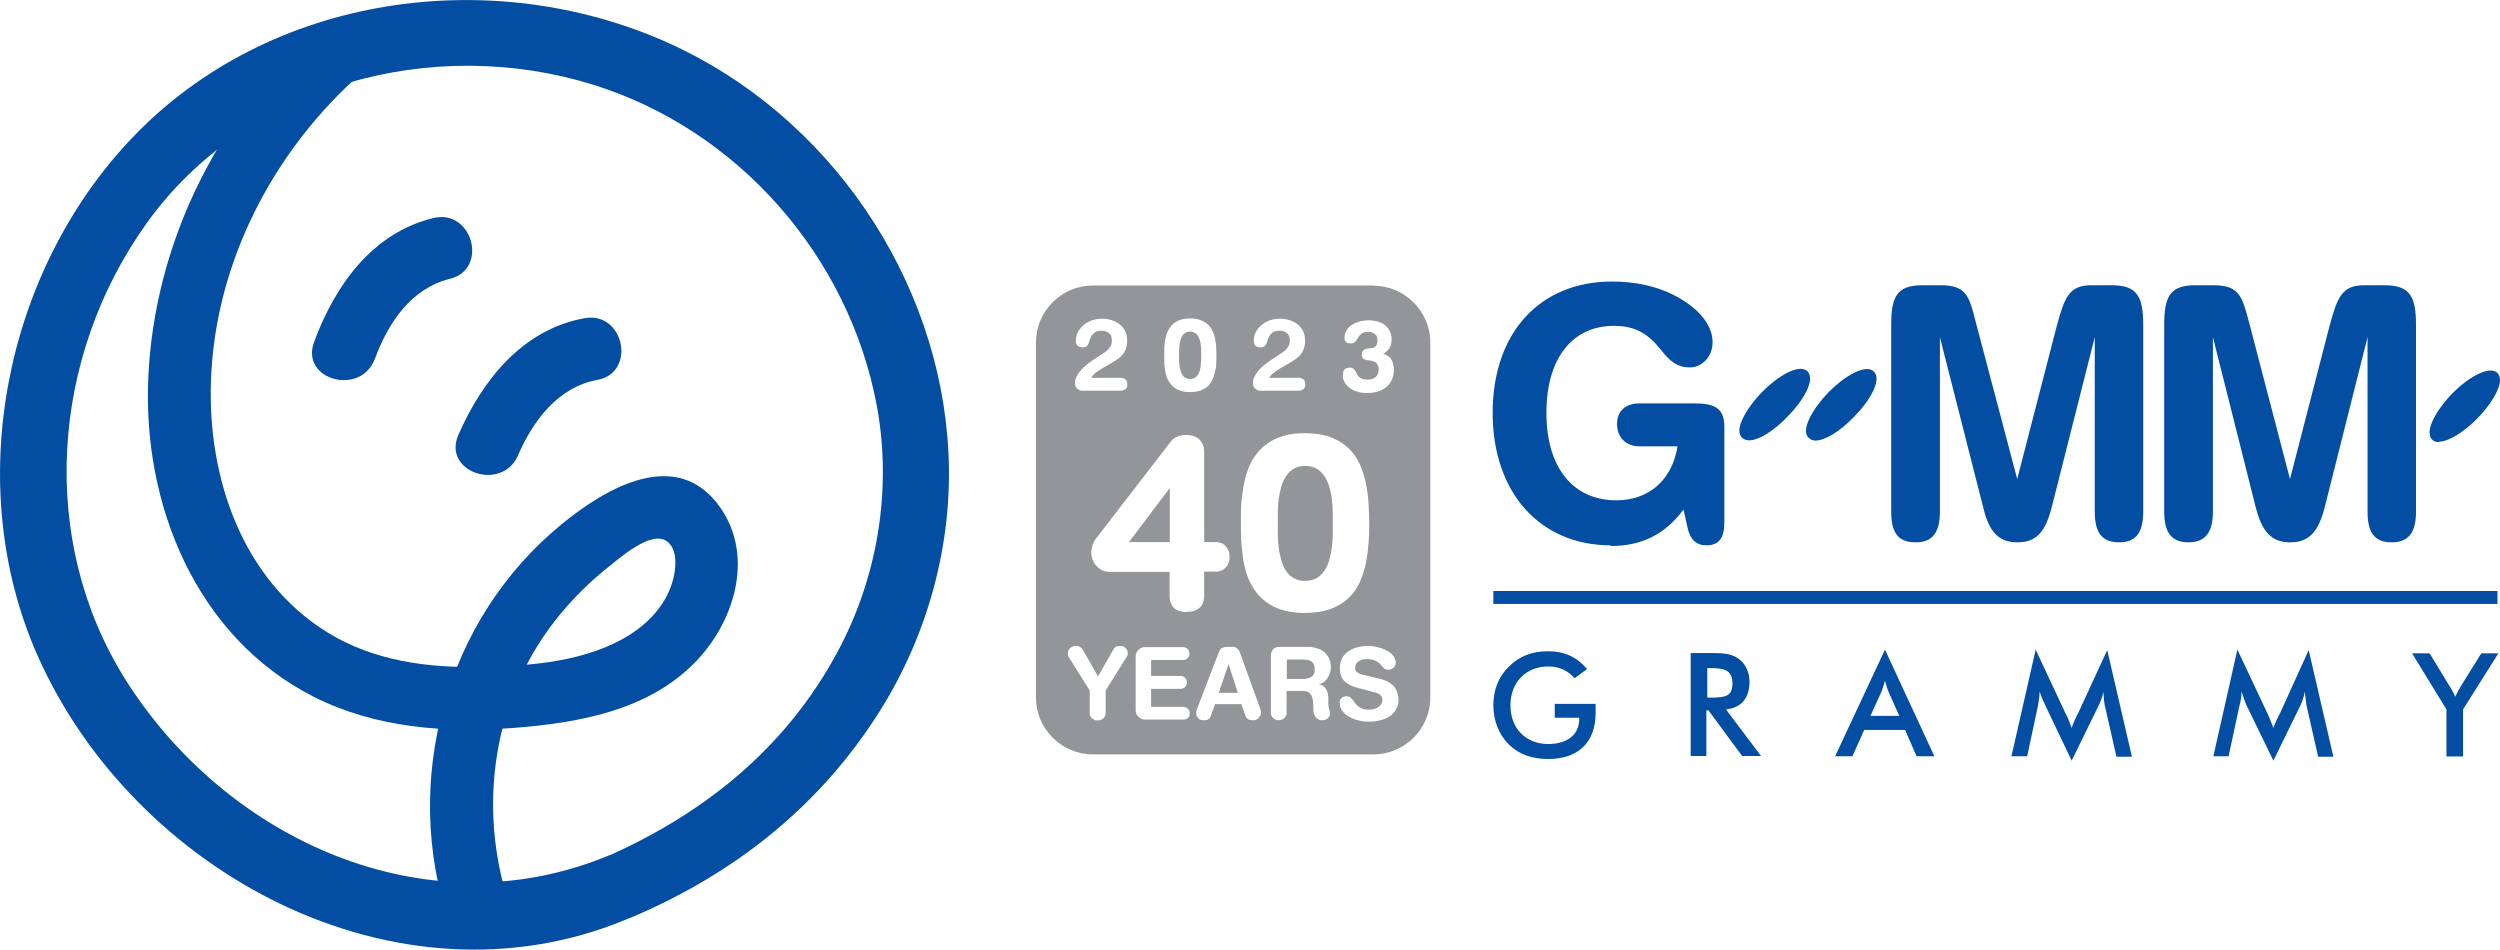 <?xml version="1.0" encoding="UTF-8"?><svg id="Layer_2" xmlns="http://www.w3.org/2000/svg" viewBox="0 0 108.33 41.15"><defs><style>.cls-1{fill:#034ea2;}.cls-2{fill:#939598;}</style></defs><g id="Layer_1-2"><g><g><path class="cls-1" d="M26.33,37.09c-7.86,3.24-16.49-.68-20.88-7.62-3.83-6.07-3.24-14.01,.9-19.79C10.66,3.65,18.76,1.51,25.7,3.67c6.3,1.96,11.1,7.46,12.3,13.94,.66,3.61,.03,7.41-1.71,10.64-2.29,4.26-5.92,7.12-10.3,9-.72,.31-.86,1.35-.51,1.96,.42,.74,1.26,.82,1.96,.51,4.41-1.89,8.06-4.77,10.64-8.84,2.11-3.32,3.21-7.29,3.02-11.23-.36-7.6-5.2-14.67-12.14-17.79C21.27-1.59,11.66-.24,5.74,5.96,.19,11.77-1.65,20.99,1.62,28.39c4.17,9.42,15.55,15.56,25.47,11.47,.72-.3,1.22-.95,1-1.77-.18-.68-1.05-1.3-1.77-1Z"/><path class="cls-1" d="M16.25,15.54c.57-1.55,1.57-3.05,3.25-3.46s.98-3.05-.73-2.63c-2.65,.65-4.26,2.93-5.16,5.37-.61,1.65,2.03,2.36,2.63,.73h0Z"/><path class="cls-1" d="M22.45,19.72c.66-1.51,1.74-2.95,3.44-3.26s1.16-2.99-.57-2.67c-2.68,.49-4.42,2.68-5.46,5.06-.7,1.61,1.89,2.48,2.59,.88h0Z"/><path class="cls-1" d="M13.36,1.56c-4.09,3.8-6.65,9.12-6.93,14.71s2.08,11.34,7.16,13.92c2.69,1.36,5.74,1.58,8.7,1.35,2.76-.22,5.69-.73,7.74-2.75,1.75-1.72,2.7-4.63,1.18-6.8-1.87-2.67-4.97-.84-6.89,.74-5.04,4.13-6.93,11.12-4.86,17.27,.56,1.66,3.19,.95,2.63-.73-1.44-4.3-.74-9.13,2.19-12.66,.59-.71,1.25-1.37,1.97-1.95,.54-.43,1.95-1.7,2.64-1.21,.61,.43,.35,1.63,.1,2.17-.4,.91-1.17,1.61-2.03,2.08-1.93,1.06-4.41,1.19-6.57,1.2-2.3,.01-4.58-.39-6.52-1.7-3.6-2.44-4.96-6.93-4.71-11.1,.28-4.81,2.62-9.34,6.12-12.59,1.29-1.2-.64-3.13-1.93-1.93h0Z"/></g><path class="cls-1" d="M90.02,30.95c-.07,.15-.17,.35-.25,.59-.12-.32-.2-.52-.25-.59l-1.31-2.8-1.05,4.62h.68l.47-2.19c.03-.2,.07-.4,.07-.62,.07,.21,.14,.39,.23,.57l1.16,2.43,1.16-2.37c.1-.2,.18-.4,.21-.62,.03,.34,.04,.54,.07,.62l.5,2.2h.67l-1.07-4.62-1.29,2.8Zm4.81-7.45c.73,0,1.06-.43,1.06-1.33v-7.56l1.86,7.39c.27,1.04,.68,1.5,1.49,1.5s1.21-.44,1.49-1.5l1.86-7.39v7.56c0,.92,.31,1.33,1.05,1.33s1.05-.44,1.05-1.33V14.07c0-1.23-.27-1.71-1.36-1.71h-.89c-.96,0-1.16,.53-1.49,1.74l-1.72,6.66-1.77-6.78c-.31-1.18-.45-1.62-1.55-1.62h-.78c-1.09,0-1.35,.48-1.35,1.71v8.1c0,.9,.31,1.33,1.05,1.33Zm-16.45-4.53c.07,.08,.16,.12,.29,.12,.41,0,1.07-.4,1.66-1.02,.69-.69,1.23-1.61,.87-1.97-.36-.35-1.28,.2-1.97,.9-.67,.7-1.22,1.63-.86,1.97Zm-13.67,7.2h43.51v-.56h-43.51v.56Zm11.08-7.09c.42,0,1.07-.4,1.66-1.02,.69-.69,1.23-1.61,.87-1.97-.36-.35-1.28,.2-1.97,.9-.59,.61-.98,1.27-.98,1.68,0,.13,.05,.22,.11,.29,.09,.08,.18,.12,.3,.12Zm29.89,.06c.41,0,1.07-.4,1.67-1.01,.53-.54,.98-1.23,.98-1.66,0-.13-.04-.24-.11-.31-.36-.34-1.28,.2-1.97,.9-.59,.62-.98,1.28-.97,1.69,0,.13,.04,.23,.11,.3,.08,.08,.18,.11,.3,.11Zm-22.66,4.36c.72,0,1.04-.43,1.04-1.33v-7.56l1.88,7.39c.25,1.04,.66,1.5,1.48,1.5s1.2-.44,1.48-1.5l1.87-7.39v7.56c0,.92,.32,1.33,1.06,1.33s1.04-.44,1.04-1.33V14.07c0-1.23-.27-1.71-1.36-1.71h-.89c-.96,0-1.16,.53-1.49,1.74l-1.72,6.66-1.79-6.78c-.29-1.18-.43-1.62-1.53-1.62h-.79c-1.09,0-1.35,.48-1.35,1.71v8.1c0,.9,.29,1.33,1.05,1.33Zm-13.24,.16c1.37,0,2.36-.5,3.17-1.58l.18,.81c.11,.48,.37,.74,.81,.74,.56,0,.78-.33,.78-.99v-4.14c0-.79-.39-1.02-1.29-1.02h-2.4c-.58,0-.96,.33-.96,.89,0,.59,.4,.97,.96,.97h1.66c-.23,1.47-1.25,2.34-2.65,2.34-1.85,0-3.03-1.38-3.03-3.79s1.16-3.77,2.92-3.77c.92,0,1.48,.33,2.04,1.04,.39,.49,.69,.76,1.26,.76,.52,0,.98-.46,.98-1.09,0-.72-.56-1.47-1.69-2.05-.78-.39-1.67-.58-2.67-.58-3.11,0-5.17,2.2-5.17,5.69s2.08,5.74,5.11,5.74Zm28.99,7.29c-.07,.15-.17,.35-.26,.59-.12-.32-.21-.52-.24-.59l-1.32-2.8-1.04,4.62h.66l.47-2.19c.06-.2,.09-.4,.09-.62,.06,.21,.13,.39,.2,.57l1.18,2.43,1.16-2.37c.1-.2,.16-.4,.2-.62,.05,.34,.06,.54,.08,.62l.5,2.2h.66l-1.07-4.62-1.27,2.8Zm-19.26,1.82h.76l.51-1.14h1.77l.5,1.14h.77l-2.14-4.62-2.16,4.62Zm2.78-1.75h-1.24l.46-1.01c.06-.13,.1-.29,.17-.51,.06,.22,.11,.38,.17,.51l.45,1.01Zm-6.48-1.47c0-.42-.17-.77-.44-.98-.28-.22-.61-.27-1.1-.27h-1.01v4.46h.68v-1.98h.09l1.46,1.98h.82l-1.52-2.02c.67-.07,1.02-.49,1.02-1.2Zm-1.83,.67v-1.27h.13c.66,0,.96,.12,.96,.67s-.3,.61-.96,.61h-.13Zm-6.63,.88h1.08v.06c0,.67-.51,1.08-1.34,1.08-.97,0-1.64-.67-1.64-1.68s.69-1.68,1.64-1.68c.47,0,.84,.17,1.14,.51l.54-.4c-.44-.52-.98-.77-1.69-.77s-1.26,.23-1.69,.66c-.45,.43-.68,1.01-.68,1.68s.24,1.26,.65,1.68c.44,.44,1,.65,1.73,.65,1.29,0,2.05-.72,2.05-1.98v-.41h-1.77v.6Zm39.24-1.28c-.07,.1-.13,.23-.2,.37-.09-.2-.16-.33-.18-.35l-.93-1.53h-.76l1.49,2.43v2.04h.72v-2.04l1.53-2.43h-.74l-.94,1.51Z"/><path class="cls-2" d="M51.11,15.83c0,.08,.02,.15,.04,.22,.02,.07,.05,.13,.08,.19,.04,.05,.08,.1,.14,.13,.05,.03,.12,.05,.2,.05s.15-.02,.2-.05c.06-.03,.1-.08,.14-.13,.04-.05,.06-.12,.08-.19,.02-.07,.03-.14,.04-.22,0-.08,.01-.15,.02-.23,0-.07,0-.14,0-.21s0-.13,0-.21c0-.07,0-.15-.02-.22,0-.08-.02-.15-.04-.22-.02-.07-.05-.13-.08-.19-.04-.05-.08-.1-.14-.13-.06-.03-.12-.05-.2-.05s-.15,.02-.2,.05c-.05,.03-.1,.08-.14,.13-.04,.05-.06,.12-.08,.19-.02,.07-.03,.14-.04,.22,0,.08-.02,.15-.02,.22,0,.07,0,.14,0,.2s0,.13,0,.21,0,.15,.02,.23Zm8.4-3.46h-12.15c-1.36,0-2.47,1.11-2.47,2.47v15.38c0,1.36,1.11,2.47,2.47,2.47h12.15c1.36,0,2.47-1.11,2.47-2.47V14.85c0-1.36-1.11-2.47-2.47-2.47Zm-1.31,3.74s.04-.07,.06-.1c.03-.03,.06-.05,.1-.06s.08-.02,.12-.02c.05,0,.09,0,.12,.02,.03,.01,.06,.03,.08,.06,.02,.03,.04,.05,.06,.08,.02,.03,.03,.06,.05,.1,.02,.03,.04,.06,.06,.1,.02,.03,.05,.06,.09,.08,.03,.02,.08,.04,.13,.06,.05,.01,.11,.02,.19,.02,.08,0,.15-.01,.21-.03s.11-.05,.15-.09c.04-.04,.07-.09,.09-.14s.03-.12,.03-.18c0-.05,0-.1-.02-.14s-.03-.08-.06-.12c-.03-.03-.07-.06-.11-.08-.05-.02-.11-.04-.18-.05-.03,0-.07,0-.11-.01-.04,0-.08-.02-.12-.03s-.07-.04-.09-.07-.04-.07-.04-.12c0-.06,0-.1,.02-.14,.02-.04,.04-.06,.07-.09,.03-.02,.07-.04,.12-.05,.05,0,.1-.02,.16-.02,.11,0,.19-.04,.24-.1,.05-.06,.07-.14,.07-.24,0-.07-.01-.12-.03-.17-.02-.05-.05-.08-.09-.11-.04-.03-.08-.05-.13-.07s-.1-.02-.16-.02c-.08,0-.15,.01-.21,.04-.05,.02-.1,.05-.13,.09-.04,.04-.07,.07-.09,.12s-.05,.08-.08,.12c-.03,.04-.06,.07-.09,.09-.03,.02-.08,.04-.14,.04-.04,0-.07,0-.11-.01-.03,0-.06-.02-.09-.04-.03-.02-.05-.05-.06-.08-.02-.03-.02-.07-.02-.12,0-.09,.02-.17,.05-.24s.07-.14,.12-.19,.11-.1,.18-.14c.07-.04,.14-.08,.22-.1,.08-.03,.15-.05,.23-.06,.08-.01,.16-.02,.23-.02,.19,0,.34,.03,.47,.07s.23,.11,.31,.19c.08,.08,.14,.17,.18,.27s.05,.2,.05,.31c0,.14-.03,.26-.09,.36-.06,.1-.15,.18-.27,.25,.08,.02,.15,.06,.21,.1,.06,.04,.11,.09,.14,.15,.04,.06,.06,.12,.08,.2,.02,.07,.03,.15,.03,.23,0,.17-.03,.32-.09,.45-.06,.13-.14,.23-.25,.32-.11,.08-.23,.15-.37,.19-.14,.04-.29,.06-.45,.06-.13,0-.25-.01-.36-.04-.1-.03-.2-.06-.27-.1-.08-.04-.14-.09-.2-.14-.05-.05-.1-.11-.13-.16-.03-.06-.06-.11-.07-.16-.02-.05-.02-.1-.02-.14,0-.05,0-.09,.02-.12Zm-2.33-1.54c-.02-.05-.06-.1-.1-.13-.04-.03-.09-.06-.14-.08-.05-.02-.11-.03-.17-.03-.07,0-.13,0-.19,.02-.06,.02-.11,.04-.15,.08-.05,.04-.09,.08-.12,.14-.04,.06-.06,.13-.09,.22-.01,.04-.02,.08-.04,.11-.01,.03-.03,.06-.05,.08-.02,.02-.05,.04-.07,.05-.03,.01-.07,.02-.11,.02s-.08,0-.12-.01c-.04-.01-.07-.03-.1-.05-.03-.02-.05-.05-.07-.09-.02-.04-.02-.08-.02-.14,0-.09,.01-.17,.04-.26,.03-.08,.07-.16,.12-.23,.05-.07,.11-.13,.18-.19,.07-.06,.15-.11,.23-.15,.08-.04,.18-.07,.27-.09,.1-.02,.2-.03,.3-.03,.17,0,.32,.03,.46,.08,.14,.05,.25,.12,.34,.2s.16,.18,.21,.29c.05,.11,.07,.23,.07,.35,0,.09,0,.18-.02,.25-.01,.07-.04,.14-.06,.2-.03,.06-.06,.12-.1,.17-.04,.05-.09,.1-.14,.14-.05,.04-.11,.09-.18,.13-.06,.04-.13,.08-.21,.13-.12,.07-.23,.13-.33,.19-.1,.06-.18,.11-.25,.16s-.13,.1-.17,.14-.07,.09-.09,.13h1.28s.08,0,.11,.02c.03,.01,.06,.03,.09,.05,.03,.02,.04,.05,.06,.09,.01,.04,.02,.08,.02,.13,0,.1-.03,.17-.09,.21-.06,.04-.13,.06-.23,.06h-1.6c-.06,0-.12,0-.16-.03-.04-.02-.08-.04-.11-.08-.03-.03-.05-.07-.06-.1s-.02-.08-.02-.12c0-.16,.07-.32,.2-.49,.13-.17,.33-.34,.6-.52l.26-.17c.08-.05,.15-.1,.21-.14,.06-.04,.11-.08,.15-.12,.04-.04,.07-.08,.1-.12,.03-.04,.05-.09,.06-.13,.01-.05,.02-.1,.02-.16,0-.07-.01-.13-.04-.19Zm-5.42,.56c0-.09,.01-.18,.02-.27s.03-.18,.05-.27,.05-.17,.09-.25c.04-.08,.09-.15,.14-.22,.06-.07,.12-.12,.2-.17s.17-.09,.27-.11c.1-.03,.22-.04,.35-.04,.18,0,.33,.02,.45,.07,.13,.05,.23,.11,.32,.19,.08,.08,.15,.17,.2,.28,.05,.11,.09,.22,.11,.34,.03,.12,.04,.24,.05,.36,0,.12,.01,.24,.01,.35,0,.12,0,.24-.01,.36,0,.13-.02,.25-.05,.36-.03,.12-.06,.23-.11,.34-.05,.11-.12,.2-.2,.28-.08,.08-.19,.14-.32,.19-.13,.05-.28,.07-.45,.07-.13,0-.25-.01-.35-.04-.1-.03-.19-.06-.27-.11-.08-.05-.14-.1-.2-.17-.06-.07-.1-.14-.14-.21s-.07-.16-.09-.25-.04-.18-.05-.27-.02-.18-.02-.28,0-.18,0-.27,0-.17,0-.26Zm-2.29-.56c-.02-.05-.06-.1-.1-.13-.04-.03-.09-.06-.14-.08-.05-.02-.11-.03-.17-.03-.07,0-.13,0-.19,.02-.06,.02-.11,.04-.15,.08-.05,.04-.09,.08-.12,.14-.04,.06-.06,.13-.09,.22-.01,.04-.02,.08-.04,.11-.01,.03-.03,.06-.05,.08-.02,.02-.05,.04-.07,.05-.03,.01-.07,.02-.11,.02s-.08,0-.12-.01c-.04-.01-.07-.03-.1-.05-.03-.02-.05-.05-.07-.09-.02-.04-.02-.08-.02-.14,0-.09,.01-.17,.04-.26,.03-.08,.07-.16,.12-.23,.05-.07,.11-.13,.18-.19,.07-.06,.15-.11,.23-.15,.08-.04,.18-.07,.27-.09,.1-.02,.2-.03,.3-.03,.17,0,.32,.03,.46,.08,.14,.05,.25,.12,.34,.2s.16,.18,.21,.29c.05,.11,.07,.23,.07,.35,0,.09,0,.18-.02,.25-.01,.07-.04,.14-.06,.2-.03,.06-.06,.12-.1,.17-.04,.05-.09,.1-.14,.14-.05,.04-.11,.09-.18,.13-.06,.04-.13,.08-.21,.13-.12,.07-.23,.13-.33,.19-.1,.06-.18,.11-.25,.16s-.13,.1-.17,.14c-.04,.04-.07,.09-.09,.13h1.28s.08,0,.11,.02c.03,.01,.06,.03,.09,.05,.03,.02,.04,.05,.06,.09,.01,.04,.02,.08,.02,.13,0,.1-.03,.17-.09,.21-.06,.04-.13,.06-.23,.06h-1.6c-.06,0-.12,0-.16-.03-.04-.02-.08-.04-.11-.08-.03-.03-.05-.07-.06-.1s-.02-.08-.02-.12c0-.16,.07-.32,.2-.49,.13-.17,.33-.34,.6-.52l.26-.17c.08-.05,.15-.1,.21-.14,.06-.04,.11-.08,.15-.12,.04-.04,.07-.08,.1-.12,.03-.04,.05-.09,.06-.13,.01-.05,.02-.1,.02-.16,0-.07-.01-.13-.04-.19Zm.64,13.93l-.89,1.42v.95c0,.05,0,.1-.02,.14-.02,.04-.04,.08-.07,.11-.03,.03-.07,.05-.11,.07-.04,.02-.09,.03-.15,.03s-.1,0-.14-.03c-.04-.02-.08-.04-.11-.07-.03-.03-.05-.07-.07-.11-.02-.04-.02-.09-.02-.14v-.95l-.89-1.42c-.04-.06-.05-.12-.06-.18,0-.06,.01-.11,.04-.16s.07-.09,.12-.12c.05-.03,.12-.05,.19-.05,.04,0,.08,0,.11,.01s.06,.02,.08,.04c.02,.02,.05,.04,.07,.06,.02,.03,.04,.06,.06,.09l.64,1.12,.64-1.12s.04-.07,.06-.1c.02-.03,.04-.05,.07-.06,.02-.02,.05-.03,.08-.03,.03,0,.06-.01,.1-.01,.07,0,.13,.01,.18,.04,.05,.03,.09,.07,.12,.12s.04,.1,.04,.16c0,.06-.02,.12-.06,.18Zm2.75,2.51s-.03,.06-.06,.09c-.03,.03-.05,.05-.09,.06-.03,.01-.07,.02-.11,.02h-1.67c-.06,0-.11-.01-.16-.03-.05-.02-.09-.05-.13-.09-.04-.04-.07-.08-.09-.13-.02-.05-.03-.1-.03-.16v-2.32c0-.06,.01-.11,.03-.16,.02-.05,.05-.1,.09-.13,.04-.04,.08-.07,.13-.09,.05-.02,.11-.03,.16-.03h1.64s.08,0,.11,.02c.03,.01,.07,.04,.09,.06,.03,.03,.05,.06,.06,.09,.01,.03,.02,.07,.02,.11s0,.08-.02,.11c-.01,.03-.04,.06-.06,.09-.03,.03-.06,.05-.09,.06-.03,.01-.07,.02-.11,.02h-1.38v.69h1.27s.07,0,.11,.02c.03,.01,.06,.03,.09,.06,.03,.03,.05,.05,.06,.09,.01,.03,.02,.07,.02,.11s0,.07-.02,.11c-.01,.03-.03,.06-.06,.09s-.05,.05-.09,.06c-.03,.01-.07,.02-.11,.02h-1.27v.78h1.39s.08,0,.11,.02c.03,.01,.06,.03,.09,.06,.03,.03,.05,.06,.06,.09,.01,.03,.02,.07,.02,.11s0,.08-.02,.11Zm-.12-4.49c-.14,0-.25-.02-.35-.05-.1-.04-.17-.09-.23-.15-.06-.06-.1-.14-.13-.23-.03-.09-.04-.19-.04-.3v-1.01h-2.59c-.14,0-.25-.03-.35-.08-.1-.05-.18-.12-.25-.2-.07-.08-.11-.17-.15-.26-.03-.09-.05-.18-.05-.27,0-.14,.02-.25,.05-.35,.03-.09,.08-.19,.15-.28l3.23-4.19c.08-.11,.18-.18,.29-.23,.11-.05,.24-.07,.39-.07,.14,0,.26,.02,.36,.06,.1,.04,.18,.09,.24,.16,.06,.07,.11,.15,.14,.24,.03,.09,.04,.2,.04,.31v3.87h.52c.09,0,.17,.02,.24,.05,.07,.03,.14,.08,.18,.14,.05,.06,.09,.13,.12,.2,.03,.08,.04,.16,.04,.25s-.01,.17-.04,.25c-.03,.08-.07,.15-.12,.2-.05,.06-.11,.1-.18,.14-.07,.03-.15,.05-.24,.05h-.52v1.01c0,.11-.01,.21-.04,.3-.03,.09-.07,.17-.13,.23-.06,.06-.14,.11-.24,.15-.1,.04-.21,.05-.35,.05Zm3.17,4.5s-.04,.07-.07,.1c-.03,.03-.07,.05-.11,.07-.04,.02-.08,.02-.13,.02-.08,0-.14-.01-.2-.04-.05-.03-.09-.08-.12-.15l-.18-.51h-1.14l-.18,.51c-.02,.07-.06,.12-.11,.15-.05,.03-.12,.04-.2,.04-.05,0-.09,0-.13-.02-.04-.01-.08-.03-.1-.06-.03-.03-.05-.06-.07-.1-.02-.04-.02-.08-.02-.13,0-.02,0-.04,0-.06,0-.02,.01-.05,.02-.07,0-.02,.01-.05,.02-.07,0-.02,.02-.04,.02-.06l.92-2.39c.03-.08,.07-.13,.13-.17,.06-.03,.13-.05,.22-.05h.17s.08,0,.12,0c.04,0,.07,.02,.11,.04,.03,.02,.06,.04,.09,.08,.03,.03,.05,.08,.07,.13l.85,2.35,.02,.06s.02,.05,.02,.07c0,.02,.01,.05,.02,.07,0,.02,0,.04,0,.06,0,.04,0,.08-.03,.12Zm-.07-5.24c-.14-.16-.25-.33-.35-.52-.09-.19-.17-.39-.22-.61-.06-.21-.1-.43-.12-.66-.03-.22-.05-.45-.06-.67,0-.23-.01-.45-.01-.66s0-.42,.01-.64c0-.22,.03-.44,.06-.66,.03-.22,.07-.44,.12-.65,.06-.21,.13-.42,.22-.61,.09-.19,.21-.37,.35-.53,.14-.16,.3-.3,.49-.42s.41-.21,.66-.28c.25-.07,.54-.1,.86-.1,.43,0,.8,.06,1.11,.17,.31,.12,.56,.27,.77,.47,.21,.2,.37,.42,.49,.68,.12,.26,.21,.53,.27,.82,.06,.29,.1,.58,.12,.88,.02,.3,.03,.59,.03,.86,0,.29,0,.58-.03,.89-.02,.3-.06,.6-.12,.89-.06,.29-.15,.56-.27,.82-.12,.26-.28,.48-.49,.68-.21,.19-.46,.35-.77,.46s-.68,.17-1.11,.17c-.32,0-.61-.03-.86-.1-.25-.06-.47-.15-.66-.27s-.35-.25-.49-.41Zm2.83,3.97c.06,.04,.1,.1,.13,.16,.03,.06,.05,.14,.06,.22,.01,.08,.02,.17,.01,.26,0,.07,0,.13,0,.18,0,.05,.02,.1,.03,.14l.03,.12s.01,.07,.01,.1c0,.04,0,.08-.03,.11s-.04,.06-.07,.09-.07,.04-.1,.06c-.04,.01-.08,.02-.12,.02-.06,0-.12,0-.16-.03-.04-.02-.08-.04-.11-.07-.03-.03-.05-.06-.07-.1s-.03-.08-.04-.11c0-.04-.02-.07-.02-.11,0-.03,0-.06,0-.08,0-.14,0-.25-.02-.35-.01-.1-.04-.18-.07-.24-.04-.06-.08-.11-.15-.14-.06-.03-.14-.04-.23-.04h-.69v.92c0,.05,0,.1-.02,.14s-.04,.08-.07,.11c-.03,.03-.07,.06-.11,.07-.04,.02-.09,.03-.14,.03s-.1,0-.14-.03c-.04-.02-.08-.04-.11-.07-.03-.03-.05-.07-.07-.11s-.02-.09-.02-.14v-2.41c0-.08,0-.14,.03-.2,.02-.05,.05-.1,.08-.13,.04-.03,.08-.06,.13-.07s.1-.02,.17-.02h1.15c.14,0,.26,.01,.36,.04s.2,.06,.27,.1,.14,.09,.19,.15c.05,.06,.09,.12,.13,.18,.03,.06,.05,.13,.07,.2,.01,.07,.02,.14,.02,.2,0,.09-.01,.17-.04,.25-.02,.08-.06,.16-.1,.22-.04,.07-.1,.13-.16,.18-.06,.05-.14,.08-.22,.1h0c.09,.02,.16,.05,.22,.09Zm3.17,.91c-.05,.12-.13,.23-.24,.32-.11,.09-.24,.16-.4,.21-.16,.05-.34,.08-.55,.08-.15,0-.28-.01-.41-.04-.12-.02-.23-.06-.33-.1-.1-.04-.18-.09-.25-.14-.07-.05-.13-.11-.17-.17-.05-.06-.08-.12-.1-.18-.02-.06-.03-.12-.03-.18,0-.04,0-.08,.02-.12,.01-.04,.04-.07,.06-.09,.03-.03,.06-.05,.09-.06s.08-.02,.12-.02c.06,0,.12,.01,.16,.04,.04,.03,.08,.06,.11,.11,.03,.04,.07,.09,.1,.14,.04,.05,.08,.09,.13,.14,.05,.04,.12,.08,.2,.11,.08,.03,.18,.04,.29,.04,.09,0,.17-.01,.24-.04,.07-.02,.13-.05,.18-.09s.08-.08,.11-.13c.02-.05,.04-.1,.04-.15,0-.03,0-.06-.01-.1,0-.03-.02-.06-.05-.09-.02-.03-.05-.06-.09-.08-.04-.02-.09-.05-.15-.06l-.79-.21c-.11-.03-.2-.06-.28-.1-.08-.04-.15-.08-.2-.12-.06-.04-.1-.09-.14-.14s-.06-.1-.08-.16c-.02-.05-.03-.11-.04-.17,0-.06-.01-.11-.01-.17,0-.12,.02-.22,.05-.31,.03-.09,.08-.18,.14-.25,.06-.07,.13-.13,.21-.18,.08-.05,.16-.09,.25-.12,.09-.03,.19-.06,.29-.07,.1-.01,.2-.02,.3-.02,.09,0,.18,0,.28,.03,.1,.02,.19,.04,.28,.07s.17,.07,.25,.11c.08,.05,.15,.09,.2,.15,.06,.05,.1,.11,.13,.18,.03,.06,.05,.13,.04,.2,0,.04-.01,.08-.03,.12-.02,.04-.04,.07-.07,.09-.03,.02-.06,.04-.1,.06-.04,.01-.08,.02-.12,.02-.05,0-.1-.01-.14-.03s-.07-.05-.1-.09c-.03-.03-.07-.07-.1-.11-.03-.04-.08-.08-.13-.11-.05-.03-.11-.06-.19-.09-.07-.02-.16-.03-.27-.03-.08,0-.15,0-.22,.03-.06,.02-.12,.04-.16,.08-.04,.03-.07,.07-.1,.12-.02,.05-.03,.1-.03,.15s.01,.1,.04,.14c.03,.04,.07,.07,.11,.09,.05,.03,.1,.05,.15,.06s.11,.03,.17,.04l.59,.14c.16,.04,.29,.09,.4,.15,.1,.06,.19,.14,.25,.22,.06,.08,.1,.17,.13,.26,.02,.09,.04,.18,.04,.28,0,.14-.03,.27-.08,.39Zm-7.3-1.87l-.42,1.23h.83l-.4-1.23h0Zm2.83-3.74c.13,.08,.3,.12,.49,.12s.36-.04,.5-.12c.14-.08,.25-.19,.34-.32,.09-.13,.16-.29,.21-.46,.05-.17,.08-.35,.11-.54,.02-.19,.04-.37,.04-.55,0-.18,0-.35,0-.51s0-.32,0-.5c0-.18-.02-.37-.04-.55s-.06-.36-.11-.53c-.05-.17-.12-.32-.21-.46-.09-.13-.2-.24-.34-.32-.14-.08-.3-.12-.5-.12s-.36,.04-.49,.12c-.13,.08-.24,.19-.33,.32-.09,.13-.16,.28-.21,.46-.05,.17-.08,.35-.11,.53-.02,.18-.04,.37-.04,.55,0,.18,0,.35,0,.5s0,.33,0,.51c0,.18,.02,.37,.04,.55,.02,.19,.06,.37,.11,.54,.05,.17,.12,.33,.2,.46,.09,.13,.2,.24,.33,.32Zm.79,3.62s-.1-.05-.16-.07c-.06-.01-.13-.02-.21-.02h-.72v.84h.69c.07,0,.13,0,.19-.02,.06-.01,.12-.03,.17-.06s.09-.07,.12-.13c.03-.05,.04-.13,.04-.21,0-.08-.01-.15-.04-.21-.02-.05-.06-.1-.1-.13Zm-7.94-5.18h1.78v-2.32h-.02l-1.75,2.32Z"/></g></g></svg>
